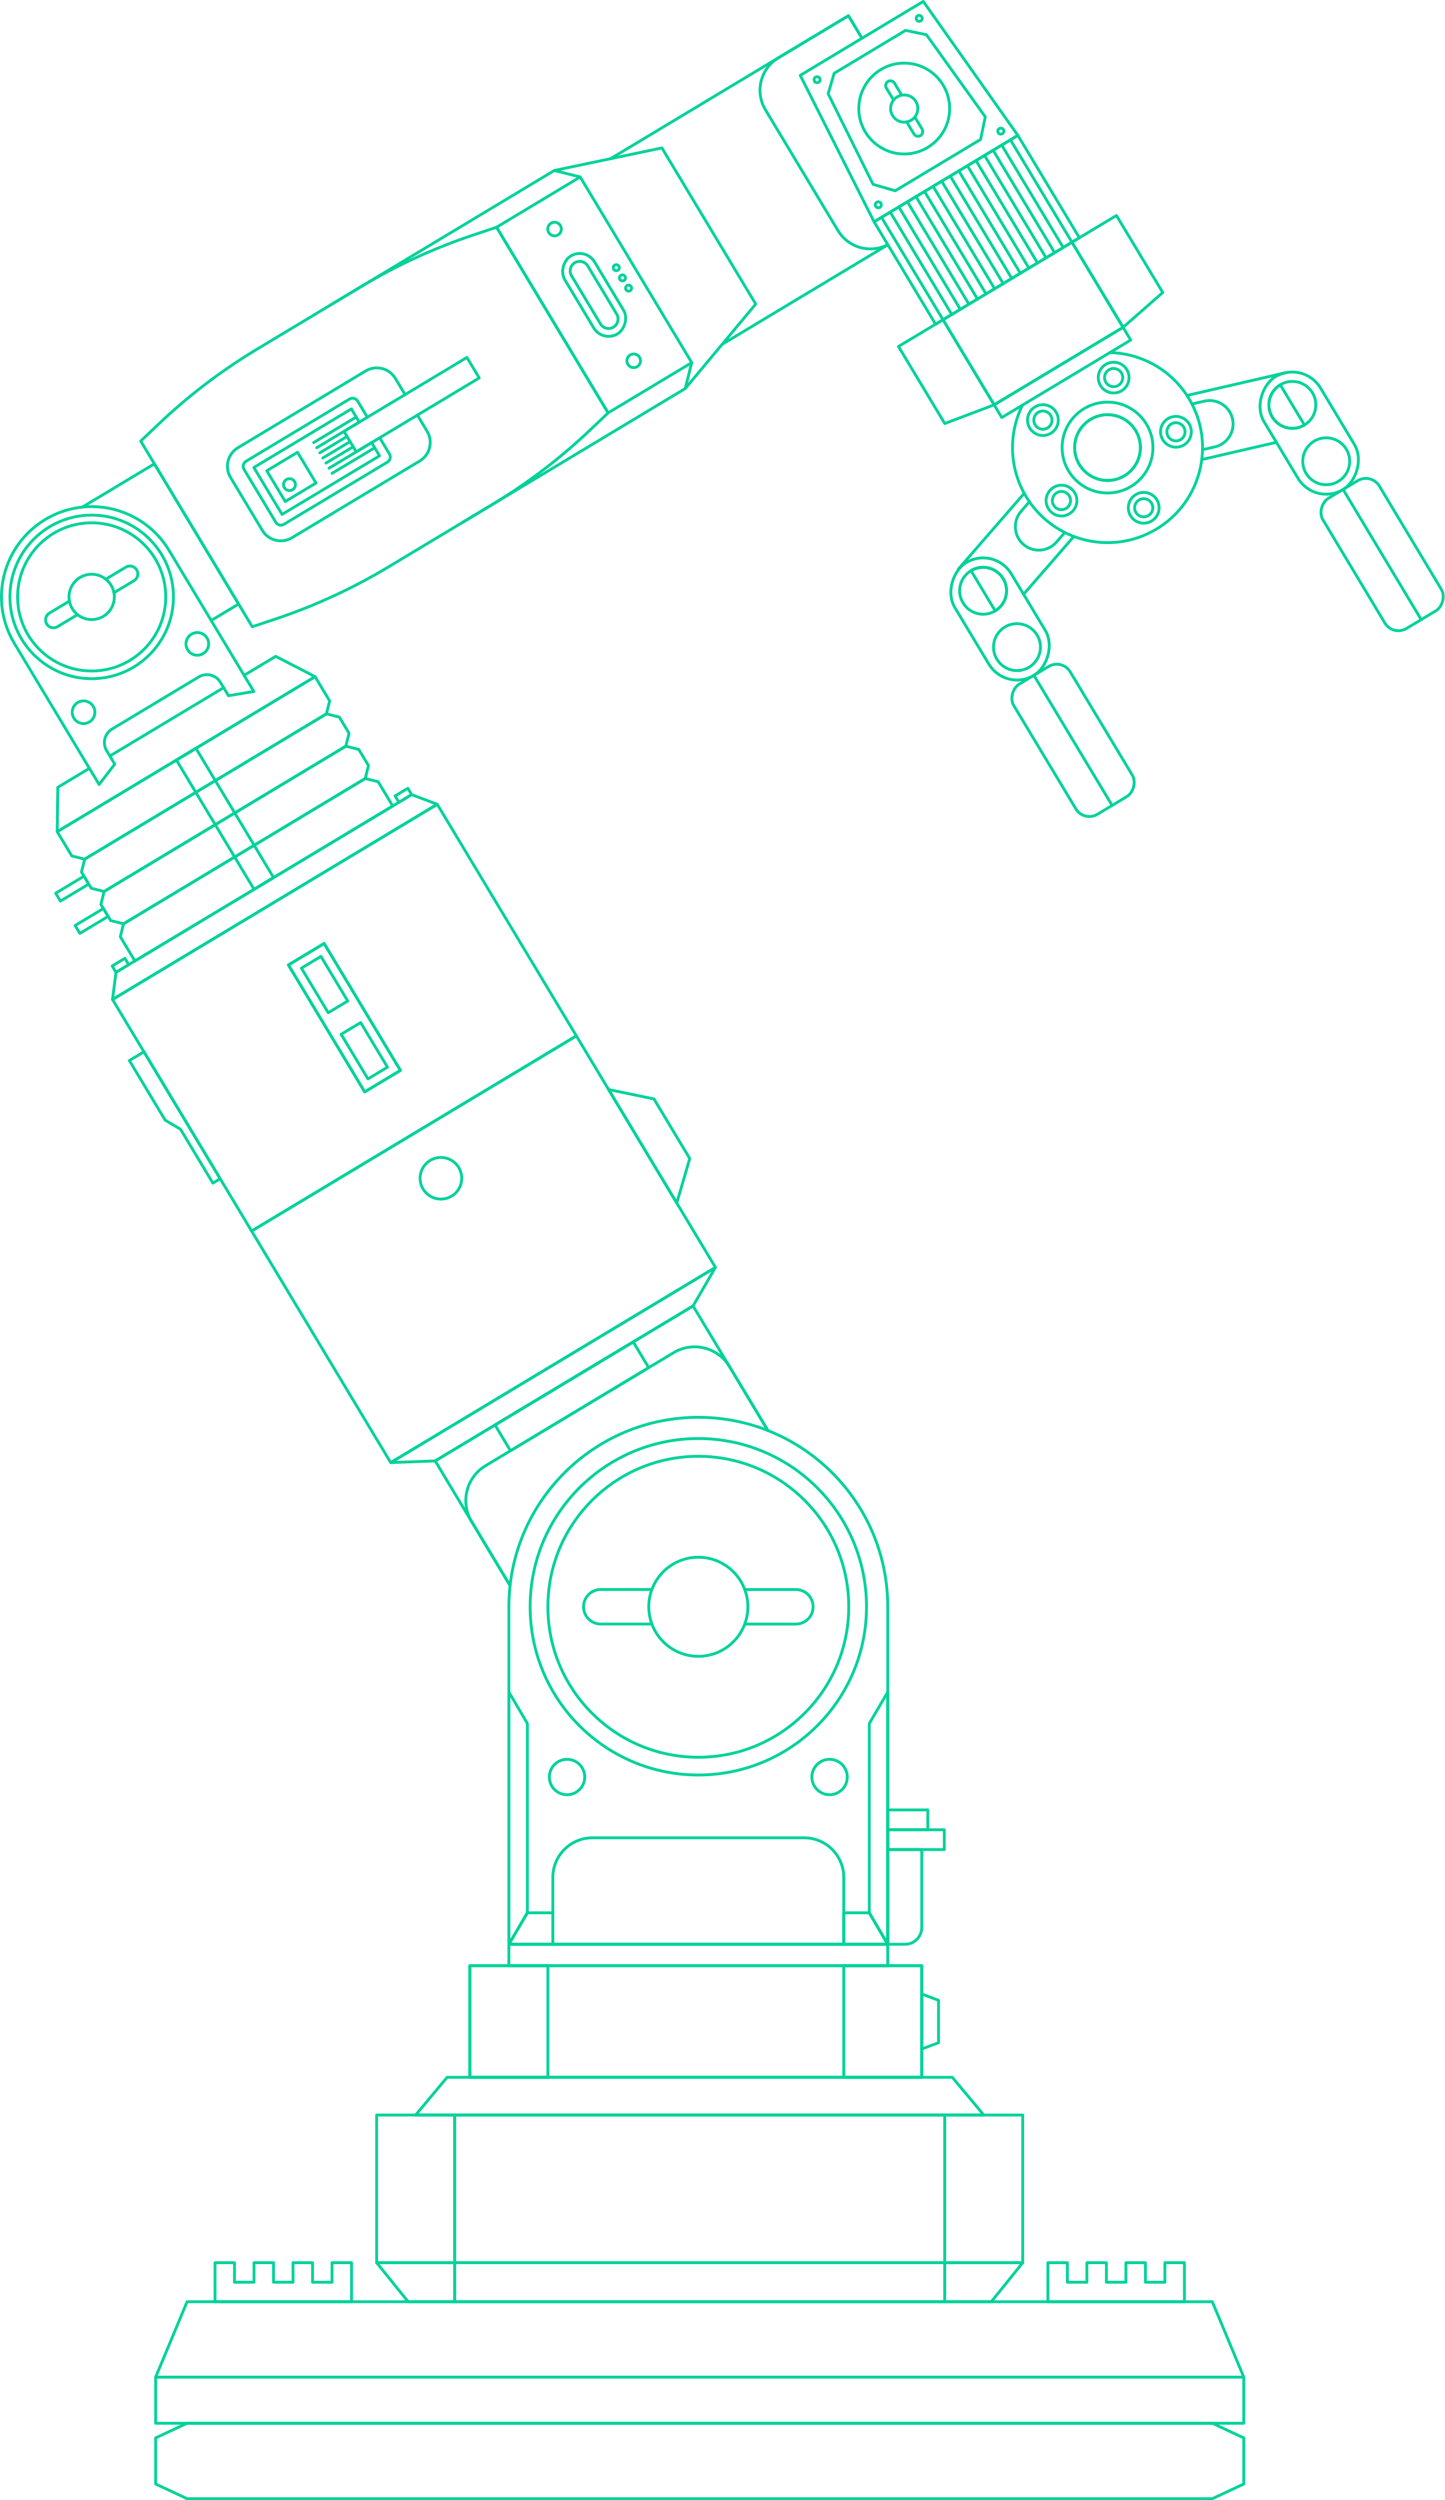 <?xml version="1.0" encoding="UTF-8"?> <svg xmlns="http://www.w3.org/2000/svg" id="Layer_1" data-name="Layer 1" viewBox="0 0 508.81 880.07"><defs><style> .cls-1 { fill: none; stroke: #00d29a; stroke-linecap: round; stroke-linejoin: round; } </style></defs><g><polygon class="cls-1" points="54.81 836.79 437.95 836.79 426.88 810.24 65.88 810.24 54.81 836.79"></polygon><rect class="cls-1" x="54.81" y="836.79" width="383.14" height="16.23" transform="translate(492.76 1689.81) rotate(-180)"></rect><polygon class="cls-1" points="426.88 853.02 65.88 853.02 54.81 858.18 54.81 874.41 65.88 879.57 426.88 879.57 437.95 874.41 437.95 858.18 426.88 853.02"></polygon></g><rect class="cls-1" x="160.1" y="796.51" width="172.55" height="13.74" transform="translate(492.76 1606.75) rotate(-180)"></rect><polygon class="cls-1" points="332.65 810.24 349.05 810.24 360.12 796.51 332.65 796.51 332.65 810.24"></polygon><polygon class="cls-1" points="143.71 810.24 160.1 810.24 160.1 796.51 132.64 796.51 143.71 810.24"></polygon><rect class="cls-1" x="332.65" y="744.51" width="27.47" height="51.99" transform="translate(692.77 1541.02) rotate(-180)"></rect><rect class="cls-1" x="297.11" y="691.97" width="27.47" height="39.27" transform="translate(621.68 1423.2) rotate(-180)"></rect><rect class="cls-1" x="165.46" y="691.97" width="27.47" height="39.27" transform="translate(358.38 1423.2) rotate(-180)"></rect><rect class="cls-1" x="132.64" y="744.51" width="27.47" height="51.99" transform="translate(292.74 1541.02) rotate(-180)"></rect><rect class="cls-1" x="160.1" y="744.51" width="172.55" height="51.99" transform="translate(492.76 1541.02) rotate(-180)"></rect><polygon class="cls-1" points="146.37 744.51 346.39 744.51 335.32 731.24 157.44 731.24 146.37 744.51"></polygon><path class="cls-1" d="M47.49,338.28l90.8-54.56-5.13-8.53c-1.78-.44-2.78-.69-4.55-1.14l-85.11,51.14c-.44,1.78-.69,2.78-1.14,4.55l5.13,8.53Z"></path><path class="cls-1" d="M43.5,325.19l85.11-51.14c.44-1.78.69-2.78,1.14-4.55l-3.42-5.69c-1.78-.44-2.78-.69-4.55-1.14l-85.11,51.14c-.44,1.78-.69,2.78-1.14,4.55l3.42,5.69c1.78.44,2.78.69,4.55,1.14Z"></path><path class="cls-1" d="M36.66,313.81l85.11-51.14c.44-1.78.69-2.78,1.14-4.55l-3.42-5.69c-1.78-.44-2.78-.69-4.55-1.14l-85.11,51.14-1.14,4.55,3.42,5.69c1.78.44,2.78.69,4.55,1.14Z"></path><path class="cls-1" d="M29.83,302.43l85.11-51.14c.44-1.78.69-2.78,1.14-4.55l-5.13-8.53-90.8,54.56,5.13,8.53c1.78.44,2.78.69,4.55,1.14Z"></path><rect class="cls-1" x="165.46" y="691.97" width="159.12" height="39.27" transform="translate(490.03 1423.2) rotate(-180)"></rect><polygon class="cls-1" points="324.57 721.28 330.47 719.07 330.47 704.14 324.57 701.92 324.57 721.28"></polygon><rect class="cls-1" x="179.19" y="684.41" width="133.4" height="7.56" transform="translate(491.78 1376.37) rotate(-180)"></rect><polygon class="cls-1" points="153.24 514.27 244.04 459.71 251.92 446.15 137.58 514.86 153.24 514.27"></polygon><polygon class="cls-1" points="144.94 279.73 40.85 342.27 39.62 351.83 153.96 283.12 144.94 279.73"></polygon><path class="cls-1" d="M179.19,498.91h133.4v118.79c0,36.81-29.89,66.7-66.7,66.7h0c-36.81,0-66.7-29.89-66.7-66.7v-118.79h0Z" transform="translate(491.78 1183.32) rotate(-180)"></path><circle class="cls-1" cx="245.89" cy="565.61" r="59.22"></circle><circle class="cls-1" cx="245.89" cy="565.61" r="52.97"></circle><circle class="cls-1" cx="245.89" cy="565.61" r="17.44"></circle><circle class="cls-1" cx="155.25" cy="414.77" r="7.33"></circle><path class="cls-1" d="M262.24,571.7h17.99c3.36,0,6.08-2.72,6.08-6.08h0c0-3.36-2.72-6.08-6.08-6.08h-17.99"></path><path class="cls-1" d="M229.54,559.53h-17.99c-3.36,0-6.08,2.72-6.08,6.08h0c0,3.36,2.72,6.08,6.08,6.08h17.99"></path><circle class="cls-1" cx="32.28" cy="210.12" r="7.98"></circle><circle class="cls-1" cx="69.48" cy="226.66" r="3.99"></circle><circle class="cls-1" cx="29.42" cy="250.72" r="3.99"></circle><path class="cls-1" d="M40.13,208.66l7.05-4.24c1.32-.79,1.74-2.5.95-3.82h0c-.79-1.32-2.5-1.74-3.82-.95l-7.05,4.24"></path><path class="cls-1" d="M24.44,211.59l-7.05,4.24c-1.32.79-1.74,2.5-.95,3.82h0c.79,1.32,2.5,1.74,3.82.95l7.05-4.24"></path><circle class="cls-1" cx="318.39" cy="38.21" r="4.79"></circle><path class="cls-1" d="M319.27,42.92l2.55,4.24c.48.79,1.5,1.05,2.29.57h0c.79-.48,1.05-1.5.57-2.29l-2.55-4.24"></path><path class="cls-1" d="M317.51,33.5l-2.55-4.24c-.48-.79-1.5-1.05-2.29-.57h0c-.79.48-1.05,1.5-.57,2.29l2.55,4.24"></path><polygon class="cls-1" points="306.09 673.34 312.59 684.41 312.59 595.63 306.09 606.7 306.09 673.34"></polygon><polygon class="cls-1" points="297.11 684.41 312.59 684.41 306.09 673.34 297.11 673.34 297.11 684.41"></polygon><g><polygon class="cls-1" points="185.69 673.34 179.19 684.41 179.19 595.63 185.69 606.7 185.69 673.34"></polygon><polygon class="cls-1" points="194.67 684.41 179.19 684.41 185.69 673.34 194.67 673.34 194.67 684.41"></polygon></g><path class="cls-1" d="M194.67,646.93h102.44v23.55c0,7.69-6.24,13.92-13.92,13.92h-74.59c-7.69,0-13.92-6.24-13.92-13.92v-23.55h0Z" transform="translate(491.78 1331.34) rotate(-180)"></path><circle class="cls-1" cx="292.11" cy="625.54" r="6.23"></circle><circle class="cls-1" cx="199.67" cy="625.54" r="6.23"></circle><path class="cls-1" d="M318.46,651.08h6.11v33.33h-11.98v-27.46c0-3.24,2.63-5.87,5.87-5.87Z" transform="translate(637.16 1335.49) rotate(-180)"></path><rect class="cls-1" x="312.59" y="644.1" width="19.91" height="6.98" transform="translate(645.09 1295.18) rotate(-180)"></rect><rect class="cls-1" x="312.59" y="637.11" width="14.1" height="6.98" transform="translate(639.28 1281.21) rotate(-180)"></rect><rect class="cls-1" x="103.56" y="392.2" width="133.4" height="95.1" transform="translate(542.69 729) rotate(149)"></rect><rect class="cls-1" x="54.58" y="310.68" width="133.4" height="95.1" transform="translate(409.74 602.84) rotate(149)"></rect><rect class="cls-1" x="172.98" y="486.23" width="56.78" height="10.58" transform="translate(627.12 809.13) rotate(149)"></rect><polygon class="cls-1" points="238.3 423.48 242.87 407.82 230.27 386.85 214.29 383.53 238.3 423.48"></polygon><polygon class="cls-1" points="45.55 373.33 50.68 370.25 53.53 374.98 68.98 400.7 77.53 414.93 74.96 416.47 63.56 397.5 58.15 394.3 45.55 373.33"></polygon><rect class="cls-1" x="113.95" y="332.17" width="14.67" height="52.13" transform="translate(409.74 602.84) rotate(149)"></rect><rect class="cls-1" x="124.26" y="360.72" width="8.02" height="18.32" transform="translate(428.73 620.86) rotate(149)"></rect><rect class="cls-1" x="110.27" y="337.43" width="8.02" height="18.32" transform="translate(390.75 584.81) rotate(149)"></rect><rect class="cls-1" x="139.41" y="278.64" width="5.23" height="2.61" transform="translate(407.95 446.77) rotate(149)"></rect><rect class="cls-1" x="39.81" y="338.49" width="5.23" height="2.61" transform="translate(253.79 609.22) rotate(149)"></rect><rect class="cls-1" x="113.95" y="332.17" width="14.67" height="52.13" transform="translate(409.74 602.84) rotate(149)"></rect><circle class="cls-1" cx="32.28" cy="210.12" r="28.79"></circle><circle class="cls-1" cx="32.28" cy="210.12" r="26.08"></circle><path class="cls-1" d="M15.92,182.88h0c15.04-9.04,34.57-4.17,43.61,10.87l29.84,49.67-8.92,1.49-2.85-4.74c-1.57-2.62-4.97-3.47-7.59-1.89l-30.57,18.37c-2.62,1.57-3.47,4.97-1.89,7.59l2.85,4.74-5.5,7.18-29.84-49.67c-9.04-15.04-4.17-34.57,10.87-43.61Z"></path><rect class="cls-1" x="19.62" y="311.2" width="11.61" height="3.24" transform="translate(208.33 567.86) rotate(149)"></rect><rect class="cls-1" x="26.46" y="322.58" width="11.61" height="3.24" transform="translate(226.89 585.47) rotate(149)"></rect><rect class="cls-1" x="75.21" y="261.69" width="8.02" height="53.1" transform="translate(295.58 494.5) rotate(149)"></rect><polygon class="cls-1" points="82.57 796.51 82.57 803.38 89.44 803.38 89.44 796.51 96.31 796.51 96.31 803.38 103.18 803.38 103.18 796.51 110.05 796.51 110.05 803.38 116.91 803.38 116.91 796.51 123.78 796.51 123.78 803.38 123.78 810.24 75.71 810.24 75.71 803.38 75.71 796.51 82.57 796.51"></polygon><polygon class="cls-1" points="375.84 796.51 375.84 803.38 382.71 803.38 382.71 796.51 389.58 796.51 389.58 803.38 396.45 803.38 396.45 796.51 403.32 796.51 403.32 803.38 410.18 803.38 410.18 796.51 417.05 796.51 417.05 803.38 417.05 810.24 368.98 810.24 368.98 803.38 368.98 796.51 375.84 796.51"></polygon><polyline class="cls-1" points="29 178.51 54.36 163.27 84.02 212.63 74.35 218.43"></polyline><path class="cls-1" d="M90.48,122.93c-12.47,7.49-24.08,16.33-34.63,26.35l-6.3,5.99,39.27,65.36,8.24-2.75c13.8-4.61,27.05-10.71,39.53-18.2l36.6-21.99c12.47-7.49,24.08-16.33,34.63-26.35l6.3-5.99-39.27-65.36-8.24,2.75c-13.8,4.61-27.05,10.71-39.53,18.2l-36.6,21.99Z"></path><rect class="cls-1" x="171.07" y="86.65" width="76.25" height="34.35" transform="translate(227.96 336.61) rotate(-121)"></rect><rect class="cls-1" x="193.21" y="97.72" width="31.98" height="12.21" rx="6.1" ry="6.1" transform="translate(227.96 336.61) rotate(-121)"></rect><path class="cls-1" d="M211.43,114.01c.95,1.58,3,2.09,4.58,1.14,1.58-.95,2.09-3,1.14-4.58l-10.18-16.94c-.95-1.58-3-2.09-4.58-1.14-1.58.95-2.09,3-1.14,4.58l10.18,16.94Z"></path><path class="cls-1" d="M243.56,127.66h0c-.89,3.56-1.38,5.55-2.27,9.11l-78.77,47.33"></path><path class="cls-1" d="M204.28,62.29h0c-3.56-.89-5.55-1.38-9.11-2.27l-78.77,47.33"></path><path class="cls-1" d="M146.97,146.12l3.43,5.71c2.16,3.6,1,8.28-2.6,10.44l-44.99,27.03c-3.6,2.16-8.28,1-10.44-2.6l-11.2-18.64c-2.16-3.6-1-8.28,2.6-10.44l44.99-27.03c3.6-2.16,8.28-1,10.44,2.6l3.43,5.71"></path><path class="cls-1" d="M129.36,146.89l-3.43-5.71c-.59-.98-1.87-1.3-2.85-.71l-36.45,21.9c-.98.59-1.3,1.87-.71,2.85l11.2,18.64c.59.98,1.87,1.3,2.85.71l36.45-21.9c.98-.59,1.3-1.87.71-2.85l-3.43-5.71"></path><polyline class="cls-1" points="126.51 148.6 123.72 143.95 89.39 164.57 99.32 181.08 133.64 160.46 130.85 155.81"></polyline><rect class="cls-1" x="96.3" y="161.55" width="12.63" height="12.63" transform="translate(277.02 258.91) rotate(149)"></rect><line class="cls-1" x1="131.93" y1="157.62" x2="116.93" y2="166.63"></line><line class="cls-1" x1="125.43" y1="146.79" x2="110.43" y2="155.8"></line><line class="cls-1" x1="130.85" y1="155.81" x2="115.85" y2="164.82"></line><line class="cls-1" x1="124.37" y1="157.25" x2="114.77" y2="163.02"></line><line class="cls-1" x1="123.28" y1="155.45" x2="113.68" y2="161.21"></line><line class="cls-1" x1="122.2" y1="153.64" x2="112.6" y2="159.41"></line><line class="cls-1" x1="126.51" y1="148.6" x2="111.51" y2="157.61"></line><rect class="cls-1" x="140.72" y="117.18" width="8.42" height="50.51" transform="translate(97.48 340.03) rotate(-121)"></rect><circle class="cls-1" cx="101.93" cy="170.6" r="2.1"></circle><circle class="cls-1" cx="223.14" cy="127.01" r="2.4"></circle><circle class="cls-1" cx="195.27" cy="80.63" r="2.4"></circle><circle class="cls-1" cx="221.34" cy="101.43" r="1.05"></circle><circle class="cls-1" cx="219.18" cy="97.83" r="1.05"></circle><circle class="cls-1" cx="217.01" cy="94.23" r="1.05"></circle><polyline class="cls-1" points="195.17 60.02 233.07 52.07 266.1 107.04 241.29 136.77"></polyline><path class="cls-1" d="M303.52,13.46l-4.77-7.93-24.68,14.83c-6.3,3.79-8.34,11.97-4.56,18.27l25.56,42.54c3.64,6.06,11.34,8.18,17.54,4.97"></path><circle class="cls-1" cx="318.39" cy="38.21" r="15.99"></circle><circle class="cls-1" cx="389.98" cy="157.55" r="15.99"></circle><circle class="cls-1" cx="389.98" cy="157.55" r="11.58"></circle><path class="cls-1" d="M370.98,171.57c-.48.29-.92.66-1.3,1.09-.95,1.09-1.42,2.49-1.32,3.93s.76,2.76,1.85,3.71c1.78,1.55,4.33,1.77,6.34.56.48-.29.92-.66,1.3-1.09.95-1.09,1.42-2.49,1.32-3.93-.1-1.44-.76-2.76-1.85-3.71-1.78-1.54-4.33-1.77-6.34-.56Z"></path><path class="cls-1" d="M372.11,173.46c-.29.17-.54.39-.77.65-.56.65-.84,1.47-.78,2.33.06.85.45,1.63,1.09,2.19,1.05.91,2.56,1.05,3.75.33.29-.17.54-.39.77-.65.56-.65.84-1.47.78-2.33-.06-.85-.45-1.63-1.09-2.19-1.05-.91-2.56-1.05-3.75-.33Z"></path><path class="cls-1" d="M364.43,143.25c-.98.59-1.74,1.46-2.19,2.52-1.17,2.75.12,5.94,2.87,7.1,1.59.68,3.43.55,4.91-.35.98-.59,1.74-1.46,2.19-2.52.57-1.33.58-2.81.04-4.15-.54-1.34-1.57-2.39-2.91-2.96-1.59-.68-3.43-.55-4.91.35Z"></path><path class="cls-1" d="M365.57,145.15c-.4.24-.96.7-1.29,1.49-.69,1.63.07,3.51,1.7,4.2.96.41,2.02.33,2.91-.21.4-.24.96-.7,1.29-1.49.33-.79.34-1.66.02-2.45-.32-.79-.93-1.41-1.72-1.75-.96-.41-2.02-.33-2.91.21Z"></path><path class="cls-1" d="M389.35,128.28c-1.48.89-2.46,2.45-2.61,4.17-.26,2.98,1.95,5.61,4.92,5.87,1.15.1,2.27-.16,3.26-.75,1.51-.91,2.46-2.43,2.61-4.18.13-1.44-.32-2.84-1.25-3.95-.93-1.11-2.24-1.79-3.68-1.91-1.15-.1-2.27.16-3.26.75Z"></path><path class="cls-1" d="M390.49,130.17c-.89.54-1.46,1.44-1.55,2.47-.15,1.76,1.15,3.32,2.91,3.47.86.08,1.52-.2,1.92-.44.89-.54,1.46-1.44,1.55-2.47.07-.85-.19-1.68-.74-2.34-.55-.66-1.32-1.06-2.18-1.13-.86-.08-1.52.2-1.92.44Z"></path><path class="cls-1" d="M411.28,147.35c-2.02,1.21-3.02,3.57-2.49,5.86.67,2.91,3.59,4.73,6.5,4.06.56-.13,1.09-.34,1.57-.63,2.02-1.21,3.02-3.57,2.49-5.86-.67-2.91-3.59-4.73-6.5-4.06-.56.13-1.09.34-1.57.63Z"></path><path class="cls-1" d="M412.42,149.25c-1.19.72-1.78,2.11-1.47,3.47.4,1.72,2.12,2.8,3.84,2.4.33-.08.65-.2.93-.37,1.19-.72,1.78-2.11,1.47-3.47-.4-1.72-2.12-2.8-3.84-2.4-.33.08-.65.2-.93.37Z"></path><circle class="cls-1" cx="402.72" cy="178.75" r="5.42"></circle><circle class="cls-1" cx="402.72" cy="178.75" r="3.2"></circle><path class="cls-1" d="M360.05,142.59c-4.93,9.89-4.86,22.02,1.25,32.2,9.52,15.84,30.07,20.96,45.91,11.45,15.84-9.52,20.96-30.07,11.45-45.91-6.12-10.18-16.79-15.93-27.84-16.22"></path><polygon class="cls-1" points="358.41 47.66 307.78 78.08 281.78 26.53 325.1 .5 358.41 47.66"></polygon><path class="cls-1" d="M291.61,33.01l15.8,31.87c3.1.91,4.7,1.38,7.8,2.28l30.07-18.07c.65-3.16.99-4.8,1.65-7.96l-20.73-28.91c-2.82-.58-4.52-.94-7.34-1.52l-25.14,15.11c-.81,2.77-1.3,4.43-2.11,7.2Z"></path><polygon class="cls-1" points="332.05 112.55 316.37 121.97 332.67 149.09 350.05 142.51 332.05 112.55"></polygon><rect class="cls-1" x="337.27" y="96.42" width="52.97" height="34.95" transform="translate(-6.7 203.61) rotate(-31)"></rect><polygon class="cls-1" points="393.12 75.86 377.45 85.27 395.45 115.23 409.42 102.97 393.12 75.86"></polygon><rect class="cls-1" x="347.61" y="128.5" width="52.97" height="5.22" transform="translate(-14.09 211.4) rotate(-31)"></rect><line class="cls-1" x1="452.45" y1="131.25" x2="417.97" y2="139.21"></line><line class="cls-1" x1="423.18" y1="161.77" x2="449.46" y2="155.7"></line><path class="cls-1" d="M423.44,158.31l4.35-1.01c4.44-1.02,7.21-5.47,6.19-9.9-1.02-4.44-5.47-7.21-9.9-6.19l-4.35,1"></path><path class="cls-1" d="M450.81,135.45c-3.91,2.35-5.18,7.42-2.83,11.33,2.35,3.91,7.42,5.18,11.33,2.83l-8.5-14.16Z"></path><rect class="cls-1" x="437.86" y="140.88" width="46.31" height="23.15" rx="11.58" ry="11.58" transform="translate(567.6 626.19) rotate(-120.98)"></rect><circle class="cls-1" cx="466.98" cy="162.38" r="8.26"></circle><circle class="cls-1" cx="455.06" cy="142.53" r="8.26"></circle><rect class="cls-1" x="459.97" y="183.64" width="53.44" height="23.15" rx="5.53" ry="5.53" transform="translate(569.82 712.96) rotate(-120.98)"></rect><line class="cls-1" x1="500.44" y1="218.12" x2="472.94" y2="172.31"></line><circle class="cls-1" cx="389.98" cy="157.56" r="11.58"></circle><line class="cls-1" x1="337.43" y1="200.36" x2="360.65" y2="173.65"></line><line class="cls-1" x1="378.13" y1="188.84" x2="360.42" y2="209.2"></line><path class="cls-1" d="M374.94,187.45l-2.93,3.37c-2.99,3.44-8.21,3.8-11.65.81-3.44-2.99-3.8-8.21-.81-11.65l2.93-3.37"></path><path class="cls-1" d="M341.91,200.88c3.91-2.35,8.98-1.09,11.33,2.82,2.35,3.91,1.09,8.98-2.82,11.33l-8.51-14.15Z"></path><rect class="cls-1" x="328.98" y="206.3" width="46.31" height="23.15" rx="11.58" ry="11.58" transform="translate(346.89 631.94) rotate(-121.02)"></rect><circle class="cls-1" cx="358.1" cy="227.8" r="8.26"></circle><circle class="cls-1" cx="346.17" cy="207.96" r="8.26"></circle><rect class="cls-1" x="351.12" y="249.04" width="53.44" height="23.15" rx="5.53" ry="5.53" transform="translate(349.21 718.73) rotate(-121.02)"></rect><line class="cls-1" x1="391.6" y1="283.52" x2="364.06" y2="237.72"></line><circle class="cls-1" cx="287.71" cy="28.06" r="1.05"></circle><circle class="cls-1" cx="323.66" cy="6.46" r="1.05"></circle><circle class="cls-1" cx="309.27" cy="72.09" r="1.05"></circle><circle class="cls-1" cx="352.41" cy="46.16" r="1.05"></circle><rect class="cls-1" x="314.39" y="59.87" width="59.07" height="42.05" transform="translate(7.46 188.69) rotate(-31)"></rect><line class="cls-1" x1="332.05" y1="112.55" x2="310.39" y2="76.51"></line><line class="cls-1" x1="335.13" y1="110.7" x2="313.47" y2="74.66"></line><line class="cls-1" x1="338.14" y1="108.89" x2="316.49" y2="72.85"></line><line class="cls-1" x1="341.16" y1="107.08" x2="319.51" y2="71.03"></line><line class="cls-1" x1="344.18" y1="105.26" x2="322.53" y2="69.22"></line><line class="cls-1" x1="347.2" y1="103.45" x2="325.55" y2="67.41"></line><line class="cls-1" x1="350.22" y1="101.63" x2="328.56" y2="65.59"></line><line class="cls-1" x1="353.24" y1="99.82" x2="331.58" y2="63.78"></line><line class="cls-1" x1="356.26" y1="98.01" x2="334.6" y2="61.96"></line><line class="cls-1" x1="359.28" y1="96.19" x2="337.62" y2="60.15"></line><line class="cls-1" x1="362.3" y1="94.38" x2="340.64" y2="58.34"></line><line class="cls-1" x1="365.32" y1="92.56" x2="343.66" y2="56.52"></line><line class="cls-1" x1="368.33" y1="90.75" x2="346.68" y2="54.71"></line><line class="cls-1" x1="371.35" y1="88.94" x2="349.7" y2="52.89"></line><line class="cls-1" x1="374.37" y1="87.12" x2="352.72" y2="51.08"></line><line class="cls-1" x1="377.45" y1="85.27" x2="355.79" y2="49.23"></line><path class="cls-1" d="M179.6,558.15l-13.53-22.52c-4.08-6.79-1.88-15.6,4.91-19.68l66.22-39.79c6.79-4.08,15.6-1.88,19.68,4.91l13.51,22.49"></path><polyline class="cls-1" points="179.6 558.15 153.24 514.27 244.04 459.71 270.39 503.56"></polyline><polyline class="cls-1" points="31.47 270.47 20.34 277.16 20.15 292.76 110.95 238.2 97.08 231.04 85.95 237.73"></polyline><line class="cls-1" x1="78.74" y1="242.07" x2="38.68" y2="266.13"></line><line class="cls-1" x1="312.63" y1="86.16" x2="254.26" y2="121.23"></line><polyline class="cls-1" points="214.99 55.86 298.76 5.53 303.52 13.46"></polyline></svg> 